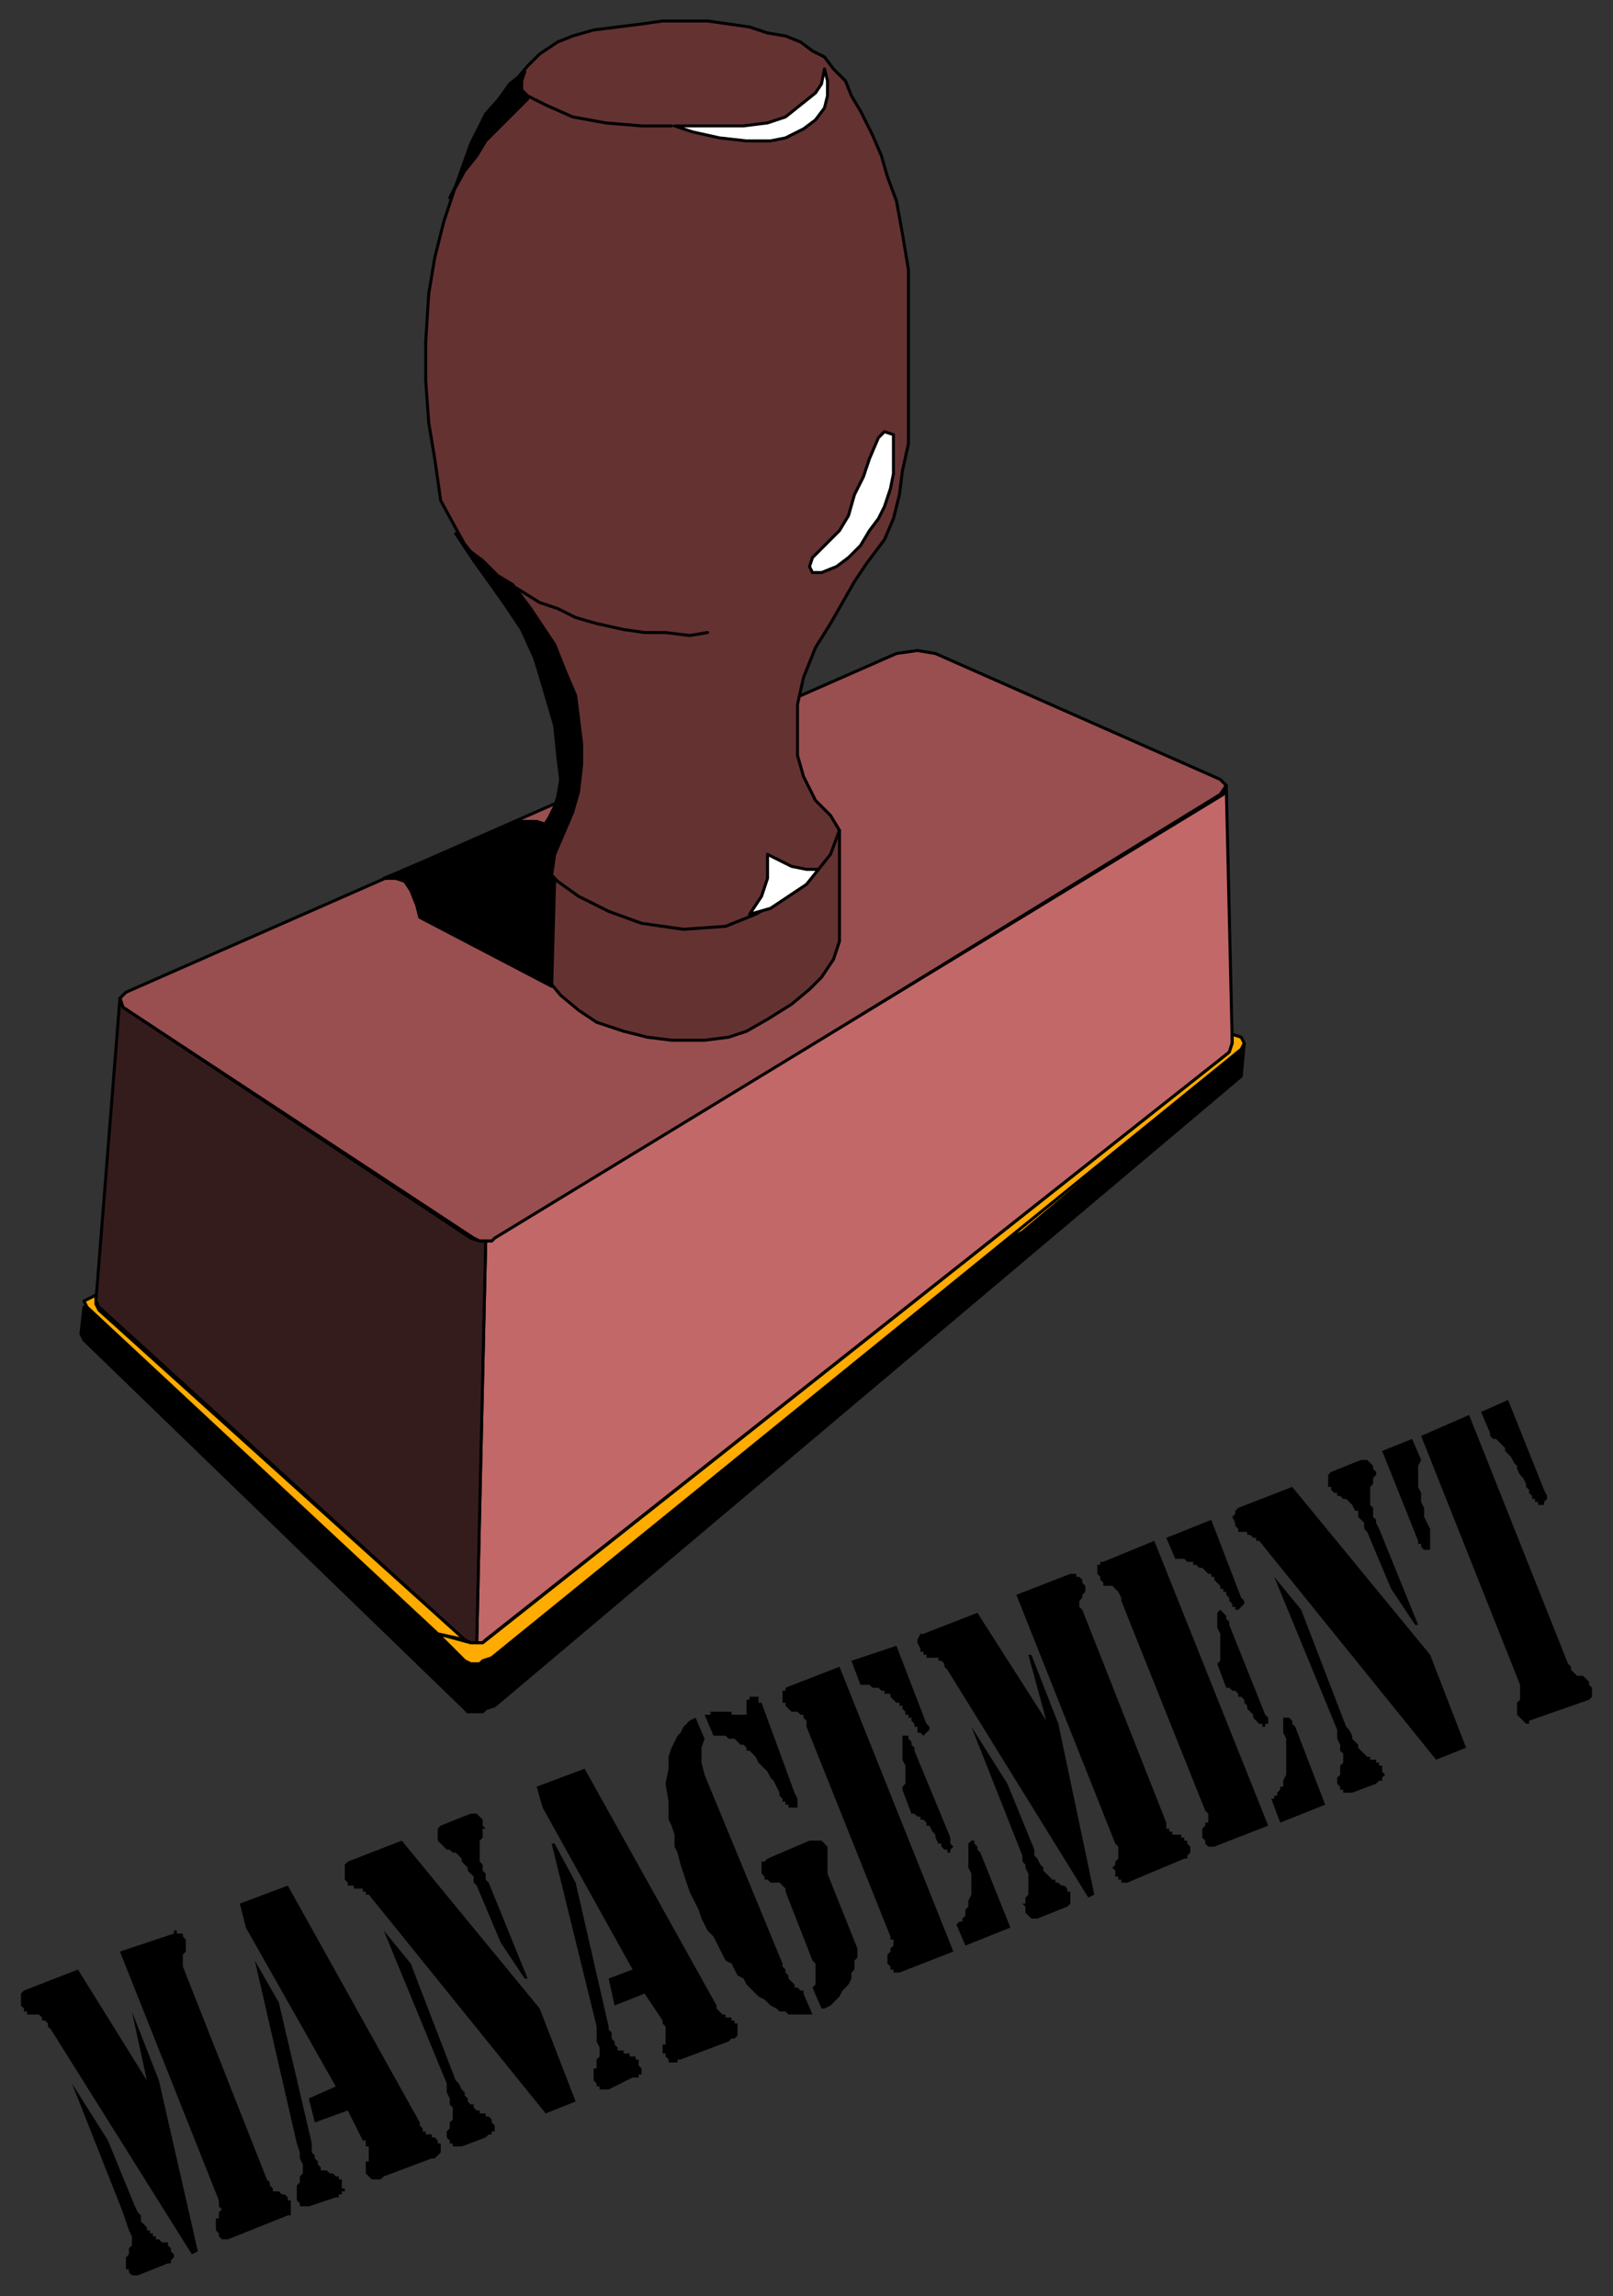 <svg xmlns="http://www.w3.org/2000/svg" fill-rule="evenodd" height="766" preserveAspectRatio="none" stroke-linecap="round" width="538"><rect width="100%" height="100%" fill="#333333" stroke="none"/><style>.brush0{fill:#fff}.pen0{stroke:#000;stroke-width:1;stroke-linejoin:round}.brush5{fill:#000}.brush6{fill:#ffab00}.pen1{stroke:none}</style><path class="pen0" style="fill:#994f4f" d="m299 218 7-1 6 1 95 42 2 2-2 3-241 148-2 1h-4l-2-1-117-77-1-3 2-2 257-113z"/><path class="pen0" style="fill:#653232" d="m186 252-1-10-5-17-4-13-8-11-10-14-5-9-6-11-2-14-2-12-1-14v-13l1-16 2-12 3-12 4-12 5-14 5-10 8-9 6-7 4-4 6-4 5-2 7-2 8-1 8-1 7-1h15l7 1 7 1 6 2 6 1 5 2 4 3 4 2 3 4 4 4 2 5 3 5 4 8 3 7 2 7 3 8 2 11 2 12v58l-2 9-1 8-2 8-3 7-3 4-3 4-4 6-8 14-5 8-4 10-2 9v17l2 7 4 8 5 5 3 5v37l-2 6-4 6-4 4-6 5-8 5-7 4-6 2-8 1h-11l-8-1-8-2-9-3-6-4-6-5-5-6-3-6-2-4v-34l3-5 4-4 2-7 1-6-1-8z"/><path class="pen0" style="fill:#c26868" d="M162 414h2l1-1 243-148 1-3 2 86-1 3-248 196-1 1h-2l3-134z"/><path class="pen0" style="fill:#351c1c" d="m40 333 1 3 116 77 3 1h2l-3 134h-2l-2-1L33 436l-1-2 8-101z"/><path class="pen0 brush5" d="m156 571 1-16-2-1L28 436l-1 9 1 2 126 122 1 1 1 1z"/><path class="pen0 brush5" d="M156 571h5l1-1 3-1 249-210 1-11-1 2-250 203-2 1-2 1h-3l-1 16z"/><path class="pen0 brush6" d="m331 416 81-65-28 24-43 36-10 5z"/><path class="pen0 brush6" d="m414 346 1 2-1 2-250 203-3 1-1 1h-3l-2-1-9-9 11 3h4l249-197 1-3v-3l3 1z"/><path class="pen0 brush6" d="M146 545 29 436l-1-2 4-2v3l1 2 122 110-9-2z"/><path class="pen0 brush0" d="m275 23-1 5-2 3-5 4-5 4-6 2-8 1h-23l6 2 9 2 9 1h8l5-1 6-3 4-3 3-4 1-4v-5l-1-4z"/><path class="pen0" fill="none" d="M224 42h-10l-12-1-11-2-9-4-6-3-2-2v-3l1-3"/><path class="pen0 brush0" d="m295 144-2 2-3 7-2 6-3 6-2 7-3 5-3 3-3 3-3 3-1 3 1 2h3l5-2 4-3 4-4 3-5 3-4 2-4 2-6 1-5v-13l-3-1z"/><path class="pen0" fill="none" d="m236 211-6 1-8-1h-7l-7-1-9-2-7-2-6-3-6-2-8-5m5 86 4 7 5 5 7 5 10 5 11 4 14 2 14-1 10-4 9-5 7-5 5-5 4-5 3-8"/><path class="pen0 brush0" d="M273 290h-4l-5-1-8-4v8l-2 6-4 6 7-2 6-4 6-4 4-5z"/><path class="pen0 brush5" d="m191 271-3 7-3 7-1 7-3-3-4-7 2-3 4-6 2-4 2-6v-6l-1-7-1-9-2-9-4-11-5-11-10-15-6-8-6-9 5 6 4 3 5 5 5 3 6 8 8 12 4 10 3 7 1 8 1 8v7l-1 9-2 7z"/><path class="pen0 brush5" d="M173 274h6l3 1-2 4-3 3v35l4 7 3 5-44-23-1-4-2-5-2-3-3-1h-4l45-19z"/><path class="pen0 brush5" d="m177 316 2 3 2 5 3 5 1-36-4-4-4-6v33zM165 35l-3 4-4 7-3 8-2 6-3 6 5-9 4-5 3-5 4-4 3-3 4-4 3-3-2-3-1-3 2-3-5 4-5 7z"/><path class="pen1 brush5" d="m494 471 9-4 12 30 1 2v1l-1 1v1h-2v-1h-1v-1h-1v-1l-1-1v-1l-1-1v-1l-1-2-1-1-1-2v-1l-1-1-1-2-1-1-1-1v-1l-1-1-1-1-1-1h-1l-1-1v-1l-3-7zm-23 9 3 7-1 2v7l1 2v3l1 2v3l1 2 1 2v7h-2l-1-1v-1h-1v-1l-12-30 10-4zm3-1 16-7 33 83 1 1v1l1 1 1 1h2l1 1 1 1v1l1 1v3l-1 1-20 7v1h-1l-1-1-1-1-1-1v-4l1-1v-5l-33-83zm5 108-59-73h-1v-1h-1l-1-1h-1v-1h-3v-1l-1-1v-1l-1-2 1-1v-1l1-1 18-7 46 56 12 31-10 4zm-6-45h-1l-8-12-8-19-1-1v-2l-1-1-1-1v-2h-1l-1-2-1-1-1-1h-1l-1-1h-1v-1h-1l-1-1v-1h-1v-4l1-1 10-4h2l1 1 1 1v1l1 1v1l-1 1v2l-1 1v6l1 1v3l1 1v1l1 2 13 32zm-48-16 9 11 15 39 1 1 1 2v1l1 1 1 1v1l1 1 1 1 1 1h1v1h2v1h1v1h1v2l1 1-1 1v1h-1l-1 1-8 3h-3v-1h-1v-1l-1-1v-2l1-1v-3l1-1v-3l-1-1v-2l-1-2v-3l-21-51zm-40-12 38 95-18 7h-2l-1-1v-1l-1-1v-3l1-1v-1h1v-3l-1-1-28-70v-1l-1-2-1-1-1-1h-3v-1l-1-1v-1l-1-1v-3h1v-1h1l17-7zm39 86h1v-1h1v-1l1-1v-1h1v-2l1-2v-12l-1-2v-5h2l1 1v1l1 1 10 26-15 6-3-8zm-35-87 15-6 10 26 1 1v1l-1 1-1 1h-1v-1h-1v-1l-1-1v-1l-1-1v-1h-1v-1h-1v-1l-1-1-1-1v-1h-1v-1h-1l-1-1-1-1h-1l-1-1h-1v-1h-2l-1-1h-3l-3-7zm17 42 1-1v-9l-1-2v-5l1-1 1 1 1 1v1l1 1v1l12 30 1 1v2h-1v1h-1v-1h-1l-1-1-1-1v-1l-1-1-1-1v-1l-1-1v-1l-1-1h-1v-1l-1-1h-1l-1-1h-1l-3-8zm-57 19-6-22h1l9 23 12 57-2 1-47-76-1-1v-1l-1-1h-1v-1h-4v-1h-1v-1h-1v-1l-1-2v-1l1-2h1l18-7 23 36zm-25 2 12 19 9 22v2l1 1 1 2 1 1v1l1 1 1 1 1 1h1v1h1l1 1h1l1 1v1h1v4l-1 1-10 4h-2l-1-1-1-1v-2l-1-1h1v-2l1-1v-7l-1-2v-1l-1-1v-2l-17-43zm48 39-33-83 18-7h2v1h1l1 1v1l1 1v2l-1 1v1l-1 1v2l1 1 28 71v2h1v1h1v1h3v1h1v1h1v1l1 1v2l-1 1v1h-1l-19 8h-2v-1h-1v-1h-1v-2l-1-1 1-1v-1l1-1v-4l-1-1zm-92-59 38 95-18 7h-2v-1h-1v-1l-1-1v-3l1-1v-1l1-1v-2h-1v-1l-28-70v-2l-1-1v-1h-1l-1-1h-2l-1-1-1-1v-1h-1v-4h1v-1l18-7zm39 86 1-1h1v-1l1-1v-2l1-1v-2l1-2v-7l-1-2v-8l1-1h1v1l1 1v1l1 1 10 25-15 6-3-7zm-35-88 15-5 10 26 1 1v1l-1 1-1 1-1-1h-1v-2h-1v-1l-1-1v-1h-1v-1h-1v-1l-1-1v-1h-1v-1h-1l-1-1-1-1v-1h-2v-1h-1l-1-1h-2l-1-1h-3l-3-8zm17 43v-1l1-1v-6l-1-2v-8h2v1l1 1v1l1 1v1l12 29v2l1 1-1 1v1h-1v-1h-1l-1-1v-1h-1l-1-2v-1l-1-1-1-2h-1v-1l-1-1h-1v-1h-1l-1-1h-1l-3-8zm-66-25h2v-1h7v1h5v-5h1v-1h3v2h1l11 30 1 2v3h-3v-1h-1v-1h-1v-1l-1-1v-1l-1-2-1-2-1-1-1-2-2-2-1-1-1-2-2-2h-1v-1l-1-1h-1l-1-1-1-1h-2l-1-1h-4l-3-7zm33 93 3 7h-8l-1-1h-2l-1-1-2-1-1-1-1-1-2-1-1-1-2-2-1-1-1-2-2-1-1-2-1-2-2-1-1-2-1-2-1-2-1-2-2-2-1-2-1-2-1-3-1-2-1-2-1-2-1-3-1-3-1-3-1-4-1-2v-4l-1-3-1-2v-6l-1-6 1-5v-4l1-3 1-2 1-2 1-1 1-2 1-1 1-1 2-1 3 7-1 3v5l1 4 26 63v1l1 1v1l1 1v1l1 1 1 1v1h1l1 1h1v1zm3-2 1-1v-7l-1-1-9-23v-1l-1-1-1-1h-3l-1-1h-1v-1l-1-1v-4h1l1-1 14-6h4l1 1 1 1v9l10 25v3l-1 1v3l-1 1v2l-1 2-1 1-1 1-1 2-1 1-1 1-1 1-2 1h-1l-3-7zm-92-67 16-6 44 79v1l1 1 1 1h1v1h2v1h1v1h1v4l-1 1h-1l-1 1-16 6h-1v1h-3v-1l-1-1v-1h-1v-3h1v-6l-1-1v-1l-6-9-10 4-2-9 8-3-30-54-2-7z"/><path class="pen1 brush5" d="m185 615 7 13 11 48v1l1 1v2l1 1v1l1 1v1h2v1h2v1h2v1h1v2l1 1v2h-1v1h-2l-8 4h-3v-1h-1v-1l-1-1v-4h1v-3l1-1v-3l-1-2v-5l-15-61h1zm-3 90-59-73h-1v-1h-1v-1h-3v-1h-2v-1l-1-1v-5l1-1 18-7 46 56 12 31-10 4zm-6-45h-1l-8-12-8-19-1-1v-2l-1-1-1-1v-1l-1-1-1-1v-1l-1-1-1-1h-1l-1-1h-1l-1-1-1-1-1-1v-4l1-1 10-4h2l1 1 1 1v2l1 1h-1v3l-1 1v7l1 1v2l1 1v2l1 1 13 32zm-48-16 9 11 15 39 1 1 1 2 1 1v1l1 1v1l1 1h1v1l1 1h1v1h2v1h1l1 1v1l1 1v2h-1v1h-1l-1 1-8 3h-3v-1h-1v-1l-1-1v-2l1-1v-2l1-1v-4l-1-1v-2l-1-2v-3l-21-51zm-48-9 16-6 44 79v1l1 1v1h1v1h2v1h1l1 1v1h1v3l-1 1-1 1h-1l-16 6-1 1h-3l-1-1-1-1v-4h1v-5h-1v-2h-1l-5-10-11 4-2-8 9-4-30-53-2-8z"/><path class="pen1 brush5" d="m85 654 8 14 11 47v3l1 1v1l1 1v1l1 1v1h2l1 1h1l1 1h1v1h1v3h1v1h-1v1h-1v1h-1l-9 3h-3v-1l-1-1v-5l1-1v-2l1-1v-3l-1-2v-2l-1-3-14-61zm-36 40-5-23 9 23 13 57-2 1-47-75-1-1v-1l-1-1h-1v-1l-1-1H9v-1H8v-1l-1-1v-4l1-1 18-7 23 37zm-25 1 12 19 9 22 1 2 1 1v2l1 1 1 1v1h1v1h1v1h1v1h1l1 1h2v1l1 1v1l1 1v1l-1 1v1h-1l-10 4h-2l-1-1v-1h-1v-4l1-1v-2l1-1v-3l-1-2-1-3-1-3-17-43zm49 39-33-83 18-6v-1h1v1h2v1l1 1v4l-1 1v4l28 71 1 1v1l1 1v1h2l1 1h1l1 1v1h1v5h-1l-20 8h-2l-1-1v-1l-1-1v-4h1v-2l1-1-1-1v-2z"/></svg>
